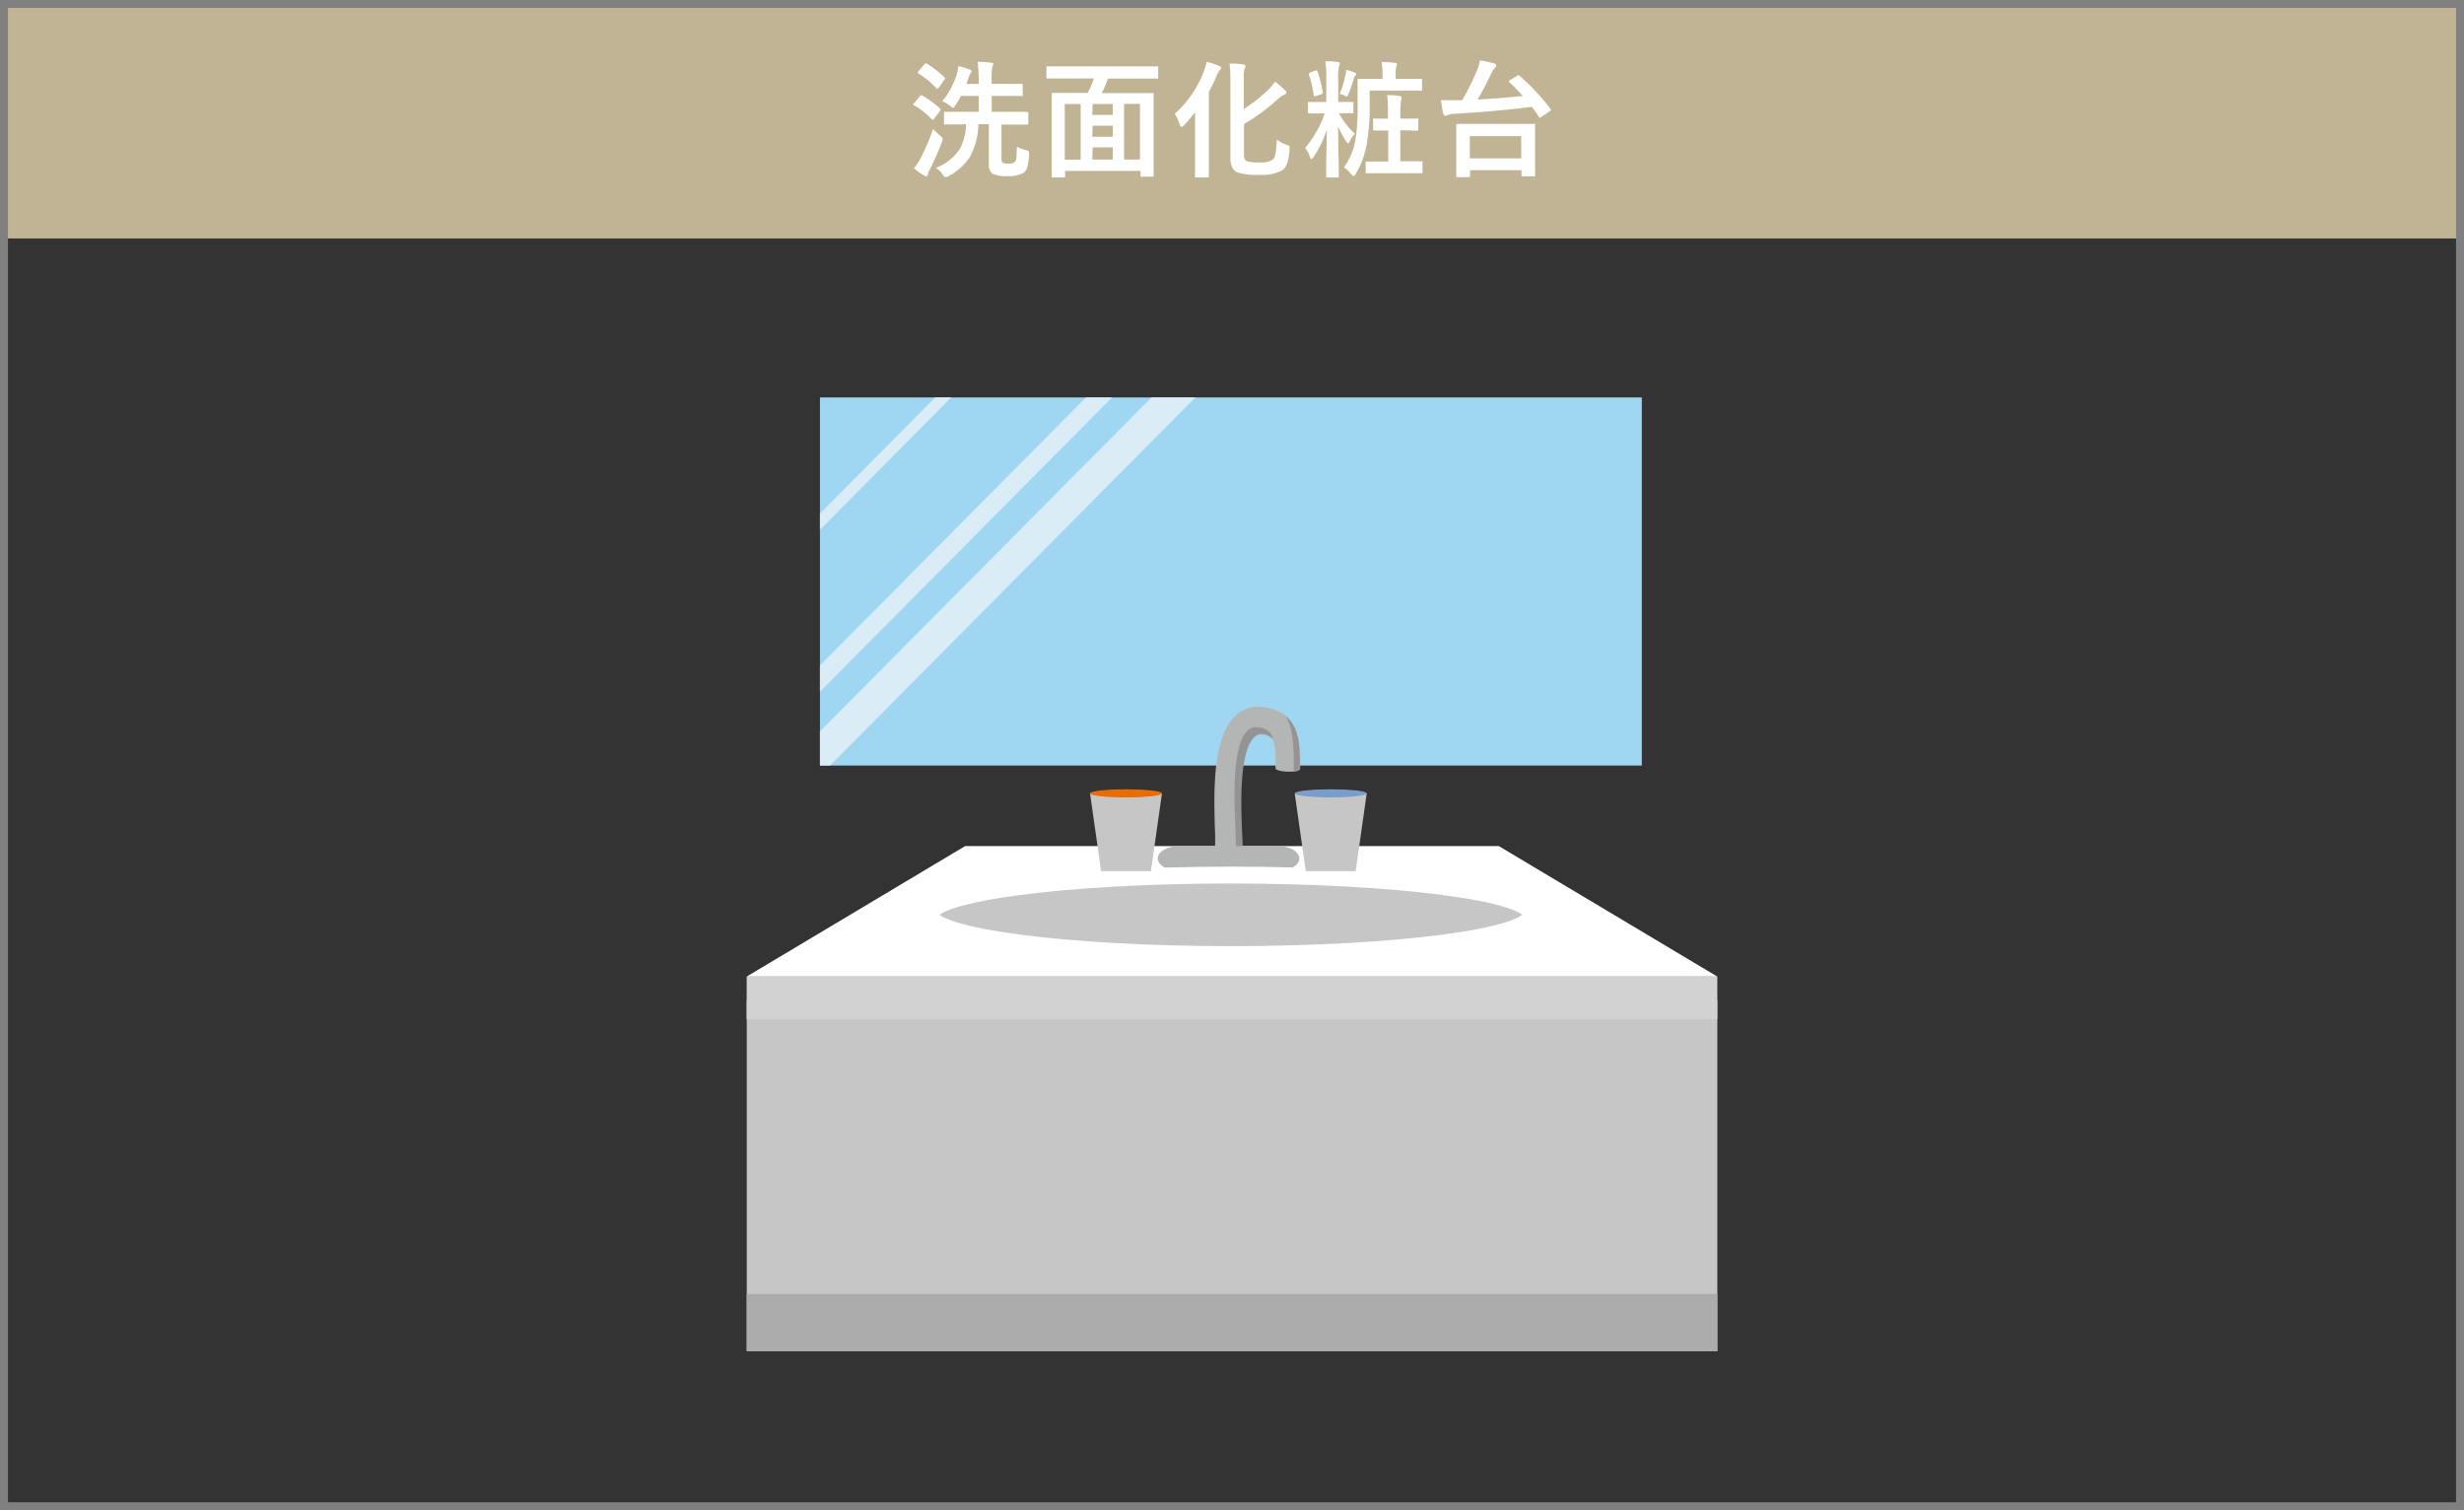<?xml version="1.0" encoding="UTF-8"?> <svg xmlns="http://www.w3.org/2000/svg" xmlns:xlink="http://www.w3.org/1999/xlink" width="310" height="190" viewBox="0 0 310 190"><rect x="0" y="0" width="310" height="190" fill="#333333" stroke="none"/><defs><style>.cls-1,.cls-12{fill:none;}.cls-2{fill:#c1b495;}.cls-3{fill:#9fd6f2;}.cls-4{clip-path:url(#clip-path);}.cls-5{fill:#daedf7;}.cls-6{fill:#c6c6c6;}.cls-7{fill:#acacac;}.cls-8{fill:#d2d2d2;}.cls-9{fill:#fff;}.cls-10{fill:#b4b5b5;}.cls-11{fill:#949494;}.cls-12{stroke:#fff;stroke-linecap:round;stroke-linejoin:round;stroke-width:2.12px;}.cls-13{fill:#e86c00;}.cls-14{fill:#7a9ecb;}.cls-15{fill:gray;}</style><clipPath id="clip-path"><rect class="cls-1" x="103.16" y="50" width="103.4" height="46.31"></rect></clipPath></defs><g id="レイヤー_2" data-name="レイヤー 2"><g id="コンテンツ"><rect class="cls-2" width="310" height="30"></rect><rect class="cls-3" x="103.16" y="50" width="103.4" height="46.31"></rect><g class="cls-4"><rect class="cls-5" x="89.15" y="67.48" width="78.38" height="3.92" transform="translate(-11.36 111.6) rotate(-45.21)"></rect><rect class="cls-5" x="93.11" y="66.24" width="55.76" height="2.33" transform="translate(-12.08 105.78) rotate(-45.21)"></rect><rect class="cls-5" x="84.5" y="61.51" width="44.09" height="1.43" transform="translate(-12.68 94) rotate(-45.21)"></rect></g><rect class="cls-6" x="93.95" y="125.83" width="122.11" height="44.17"></rect><rect class="cls-7" x="93.95" y="162.79" width="122.11" height="7.21"></rect><polygon class="cls-8" points="196.78 122.86 193.59 122.86 93.94 122.86 93.94 128.21 193.59 128.21 196.78 128.21 216.06 128.21 216.06 122.86 196.78 122.86"></polygon><polygon class="cls-9" points="188.56 106.44 155.19 106.44 121.43 106.44 93.94 122.86 216.06 122.86 188.56 106.44"></polygon><path class="cls-6" d="M192.7,115.09c0,2.78-16.94,5-37.84,5s-37.84-2.26-37.84-5,16.94-5,37.84-5S192.7,112.3,192.7,115.09Z"></path><path class="cls-10" d="M154.44,108.83a1.66,1.66,0,0,1-1.56-1.74c0-.5,0-1.21,0-2-.23-6-.24-12.13,2.37-14.86a4.11,4.11,0,0,1,3.63-1.28c4.5.57,4.79,4,4.69,7.77,0,.54-3.12.46-3.1-.1.1-4-.37-4-1.94-4.21a1.21,1.21,0,0,0-1.16.37c-1.78,1.87-1.52,8.82-1.39,12.16,0,.87,0,1.61,0,2.18A1.65,1.65,0,0,1,154.44,108.83Z"></path><path class="cls-11" d="M158.26,91.52a1.43,1.43,0,0,0-1.29.37c-2,1.87-1.69,8.82-1.55,12.16,0,.86.07,1.6.07,2.18a1.73,1.73,0,0,1-1.72,1.74,1.68,1.68,0,0,1-.71-.16,1.7,1.7,0,0,0,1.56,1,1.73,1.73,0,0,0,1.72-1.74c0-.57,0-1.31-.06-2.18-.14-3.34-.44-10.29,1.54-12.16a1.43,1.43,0,0,1,1.29-.37c.43.05.79.46,1.08.55A2,2,0,0,0,158.26,91.52Z"></path><path class="cls-11" d="M161.76,90.07c1,1.47,1.05,4.76,1,7,0,0,.76-.08.77-.34C163.58,93.93,163.46,91.5,161.76,90.07Z"></path><path class="cls-10" d="M163.47,108c0,.86-1.2,1.56-2.7,1.56H148.36c-1.49,0-2.7-.7-2.7-1.56h0c0-.86,1.21-1.56,2.7-1.56h12.41c1.5,0,2.7.7,2.7,1.56Z"></path><path class="cls-12" d="M192.7,115.09c0,2.78-16.94,5-37.84,5s-37.84-2.26-37.84-5,16.94-5,37.84-5S192.7,112.3,192.7,115.09Z"></path><path class="cls-6" d="M141.66,99.37c-2.49,0-4.51.22-4.51.51l1.38,9.71h6.27l1.38-9.71C146.18,99.59,144.16,99.37,141.66,99.37Z"></path><path class="cls-13" d="M146.19,99.81c0,.28-2,.51-4.52.51s-4.52-.23-4.52-.51,2-.51,4.52-.51S146.19,99.52,146.19,99.81Z"></path><path class="cls-6" d="M167.42,99.37c-2.5,0-4.52.22-4.52.51l1.38,9.71h6.28l1.38-9.71C171.94,99.59,169.92,99.37,167.42,99.37Z"></path><path class="cls-14" d="M171.94,99.81c0,.28-2,.51-4.52.51s-4.52-.23-4.52-.51,2-.51,4.52-.51S171.94,99.52,171.94,99.81Z"></path><path class="cls-9" d="M116,12a12.6,12.6,0,0,1,2.24,1.63.26.26,0,0,1,.09.16.46.46,0,0,1-.07.18l-.72.94c-.08.11-.14.16-.18.16a.24.24,0,0,1-.13-.08A10.73,10.73,0,0,0,115,13.24c-.08,0-.11-.08-.11-.12A.29.29,0,0,1,115,13l.69-.85c.09-.11.16-.16.21-.16A.31.31,0,0,1,116,12Zm-1,9.16a8.5,8.5,0,0,0,.8-1.19,31.06,31.06,0,0,0,1.6-3.75,7.65,7.65,0,0,0,.87.83c.22.2.33.33.33.42a1.38,1.38,0,0,1-.09.38,35.93,35.93,0,0,1-1.54,3.49,2.53,2.53,0,0,0-.24.62c0,.14-.11.21-.22.21a.62.62,0,0,1-.29-.11A9,9,0,0,1,115,21.18ZM116.6,8a13.46,13.46,0,0,1,2.21,1.71c.07.06.1.11.1.13a.42.42,0,0,1-.1.19l-.7,1q-.12.15-.18.15a.19.19,0,0,1-.12-.07,11,11,0,0,0-2.25-1.86c-.07,0-.11-.08-.11-.11a.71.71,0,0,1,.11-.18l.71-.84a.34.34,0,0,1,.18-.13A.43.43,0,0,1,116.6,8Zm4.55,7.65-2.23,0a.24.24,0,0,1-.15,0,.4.4,0,0,1,0-.15V14.22a.24.24,0,0,1,0-.15.37.37,0,0,1,.14,0l2.23,0h2v-2h-2.24a11.13,11.13,0,0,1-.71,1.18c-.13.22-.23.32-.29.32s-.17-.08-.35-.24a3.57,3.57,0,0,0-1-.58,10.56,10.56,0,0,0,1.8-3.33,5.62,5.62,0,0,0,.22-1.1,8.37,8.37,0,0,1,1.4.42c.18.06.28.14.28.22a.53.53,0,0,1-.15.27,2.89,2.89,0,0,0-.28.67c0,.08-.07.2-.13.34l-.12.32h1.56v-.45A18.24,18.24,0,0,0,123,7.78a15.27,15.27,0,0,1,1.69.11c.19,0,.28.07.28.18a1.34,1.34,0,0,1-.12.33,8.2,8.2,0,0,0-.09,1.68v.48h1.66l2.08,0c.09,0,.14,0,.16,0a.33.33,0,0,1,0,.14v1.2a.29.29,0,0,1,0,.17.24.24,0,0,1-.15,0l-2.08,0h-1.66v2H127l2.21,0c.11,0,.16.06.16.17v1.25c0,.12,0,.18-.16.18l-2.21,0h-1v4.23c0,.34.06.54.19.6a2.11,2.11,0,0,0,.74.09,1.11,1.11,0,0,0,.73-.21.86.86,0,0,0,.23-.59c0-.22,0-.67.06-1.34a4,4,0,0,0,1.12.43.93.93,0,0,1,.33.13c.05,0,.07.1.07.2s0,.11,0,.2a7.41,7.41,0,0,1-.25,1.69,1.19,1.19,0,0,1-.48.66,3.69,3.69,0,0,1-2,.39,3.79,3.79,0,0,1-1.92-.32,1.47,1.47,0,0,1-.41-1.22V15.62h-1.32A8.87,8.87,0,0,1,122,19.78a7.34,7.34,0,0,1-2.64,2.37,1,1,0,0,1-.38.14c-.1,0-.21-.1-.35-.3a3,3,0,0,0-.89-.87,6.32,6.32,0,0,0,3-2.36,6.77,6.77,0,0,0,.8-3.14Z"></path><path class="cls-9" d="M133.83,9.88l-2,0c-.13,0-.18-.05-.18-.16V8.49c0-.08,0-.13,0-.14a.24.24,0,0,1,.15,0l2,0h9.74l2,0a.29.29,0,0,1,.17,0s0,.07,0,.14V9.75c0,.08,0,.12,0,.14a.4.4,0,0,1-.15,0l-2,0h-4.16a14.64,14.64,0,0,1-.79,1.82h4.2l2.17,0c.09,0,.15,0,.16,0s0,.07,0,.15l0,3v2.9l0,4.32a.24.24,0,0,1,0,.15.4.4,0,0,1-.15,0h-1.35q-.13,0-.15,0a.22.22,0,0,1,0-.14v-.59H134v.64a.14.14,0,0,1-.18.18h-1.35a.22.22,0,0,1-.15,0,.33.33,0,0,1,0-.14l0-4.35V15.21l0-3.36c0-.09,0-.14,0-.16s.07,0,.15,0l2.17,0h2.21a13.08,13.08,0,0,0,.78-1.82Zm.13,3.21v7h2v-7Zm3.46,1.37H140V13.09h-2.53Zm0,2.74H140V15.81h-2.53Zm0,2.87H140V18.54h-2.53Zm6-7h-2v7h2Z"></path><path class="cls-9" d="M147.8,14.31a13.49,13.49,0,0,0,3.69-5.42,5.51,5.51,0,0,0,.32-1.11,10.93,10.93,0,0,1,1.56.51q.27.11.27.24a.34.34,0,0,1-.15.27,2,2,0,0,0-.4.69,20.8,20.8,0,0,1-1,2.06v8.18l0,2.43c0,.11-.06.16-.18.16h-1.39a.29.29,0,0,1-.17,0,.31.31,0,0,1,0-.13l0-2.43V16.11c0-.42,0-1.11,0-2A20.54,20.54,0,0,1,149,15.73c-.18.16-.29.24-.35.24s-.17-.12-.24-.35A5.81,5.81,0,0,0,147.8,14.31Zm12.84,3.26a4.82,4.82,0,0,0,1.24.65,1.44,1.44,0,0,1,.3.14.25.25,0,0,1,.06.19s0,.11,0,.23a6.51,6.51,0,0,1-.34,1.86,1.74,1.74,0,0,1-.59.8,5.46,5.46,0,0,1-2.9.55,7.57,7.57,0,0,1-2.78-.32A1.33,1.33,0,0,1,155,21a2.61,2.61,0,0,1-.2-1.12V9.82A13.64,13.64,0,0,0,154.68,8c.62,0,1.19,0,1.71.11.2,0,.31.09.31.21a.77.77,0,0,1-.11.31,3.08,3.08,0,0,0-.11,1.08v4a18.18,18.18,0,0,0,3-2.35,5.71,5.71,0,0,0,.94-1.09,11.85,11.85,0,0,1,1.24,1.06.46.46,0,0,1,.18.32c0,.11-.09.2-.27.25a3.39,3.39,0,0,0-.84.61,26.18,26.18,0,0,1-4.22,3.1v3.8a1.43,1.43,0,0,0,.11.65.62.62,0,0,0,.34.26,6.92,6.92,0,0,0,1.59.11,2.5,2.5,0,0,0,1.64-.4Q160.55,19.68,160.64,17.57Z"></path><path class="cls-9" d="M166.75,7.71c.51,0,1,0,1.56.11.18,0,.26.07.26.17a1.25,1.25,0,0,1-.12.35,7.44,7.44,0,0,0-.09,1.62v2.87h.08l1.66,0c.1,0,.15,0,.17,0a.24.24,0,0,1,0,.15v1.12c0,.08,0,.13,0,.14s-.07,0-.16,0l-1.65,0a9.22,9.22,0,0,0,2,2.58,3.53,3.53,0,0,0-.63.91c-.09.19-.17.29-.23.29s-.13-.08-.24-.24a11.14,11.14,0,0,1-1-1.86c0,1.38,0,2.86.07,4.44,0,.22,0,.67,0,1.35v.46c0,.09,0,.14,0,.16s-.07,0-.14,0H167q-.13,0-.15,0a.24.24,0,0,1,0-.15q0-.08,0-1c0-1.85.08-3.48.08-4.87a13.23,13.23,0,0,1-1.69,3.46c-.11.17-.19.25-.24.25s-.13-.1-.19-.29a4.48,4.48,0,0,0-.6-1.13,13.45,13.45,0,0,0,2.45-4.33h-.27l-1.66,0c-.12,0-.18-.06-.18-.17V13a.29.29,0,0,1,0-.17.4.4,0,0,1,.15,0l1.66,0h.5V10A16.78,16.78,0,0,0,166.75,7.71Zm-1,1.28a15.2,15.2,0,0,1,.67,2.58.54.54,0,0,0,0,.08c0,.09-.07.17-.2.21l-.67.22-.19.05s-.07-.05-.08-.14a12.43,12.43,0,0,0-.61-2.6.89.89,0,0,1,0-.11c0-.07.07-.12.2-.18l.61-.21a.34.34,0,0,1,.16-.05S165.73,8.89,165.77,9Zm2.8,2.83a11.79,11.79,0,0,0,.72-2.38,3.1,3.1,0,0,0,.09-.66,8.27,8.27,0,0,1,1.1.36c.11,0,.17.12.17.19a.17.17,0,0,1-.09.16.62.62,0,0,0-.2.36,17.41,17.41,0,0,1-.7,2c-.09.2-.16.3-.22.3a.75.75,0,0,1-.32-.15A2.41,2.41,0,0,0,168.57,11.82Zm3.77-.43v1.54a28.45,28.45,0,0,1-.38,5.28,11.33,11.33,0,0,1-1.37,3.66c-.12.19-.21.29-.28.29s-.17-.09-.32-.27a3.36,3.36,0,0,0-.9-.83,8.1,8.1,0,0,0,1.47-3.54,24.89,24.89,0,0,0,.26-4.42l0-3c0-.13.05-.18.16-.18l2.1,0h.88V9.49a10.25,10.25,0,0,0-.12-1.7q.56,0,1.68.12c.16,0,.25.07.25.17a1.16,1.16,0,0,1-.1.34,5.11,5.11,0,0,0-.06,1.07v.43h1.16l2,0c.09,0,.14,0,.16,0s0,.07,0,.15v1.18q0,.13,0,.15s-.07,0-.15,0l-2,0Zm4.31,5h-.45v3.9h.72l1.92,0c.09,0,.14,0,.15,0a.28.28,0,0,1,0,.16v1.19a.24.24,0,0,1,0,.15.44.44,0,0,1-.15,0l-1.92,0h-3l-1.93,0a.24.24,0,0,1-.15,0,.22.22,0,0,1,0-.14V20.48c0-.09,0-.14,0-.16s.07,0,.15,0l1.93,0h.76v-3.9h-.08l-1.65,0a.14.14,0,0,1-.18-.18V15.09a.25.25,0,0,1,0-.17.22.22,0,0,1,.14,0l1.65,0h.08v-.67c0-.81,0-1.56-.11-2.28.54,0,1.06,0,1.57.11.16,0,.24.08.24.19a.59.59,0,0,1,0,.21,1.37,1.37,0,0,0-.05.18,8.56,8.56,0,0,0-.09,1.58v.68h.45l1.65,0a.22.22,0,0,1,.15,0,.28.28,0,0,1,0,.16v1.18a.14.14,0,0,1-.18.18Z"></path><path class="cls-9" d="M191.18,9.53a27.87,27.87,0,0,1,3.88,4.15.29.29,0,0,1,.08.14s-.06.1-.18.18l-1,.69a.83.83,0,0,1-.22.13s-.06,0-.12-.11c-.33-.5-.63-.92-.9-1.27-3,.39-6.24.67-9.66.87a2.41,2.41,0,0,0-.89.16,1.42,1.42,0,0,1-.32.1c-.12,0-.21-.09-.26-.25-.08-.31-.19-.88-.31-1.71.36,0,.71,0,1.07,0H183l.95,0a29.17,29.17,0,0,0,1.94-3.92,5.9,5.9,0,0,0,.3-1.09,17.08,17.08,0,0,1,1.76.37c.19.06.29.15.29.27a.44.44,0,0,1-.14.28,2.42,2.42,0,0,0-.52.8c-.52,1.12-1.08,2.18-1.68,3.2q3.07-.16,5.68-.45c-.49-.55-1-1.11-1.66-1.7-.06,0-.09-.09-.09-.13s.05-.11.15-.17l.9-.54a.35.35,0,0,1,.19-.09A.25.25,0,0,1,191.18,9.53Zm-6.46,12.76h-1.36c-.08,0-.13,0-.15,0a.3.3,0,0,1,0-.14l0-2.9V17.75l0-2c0-.11.06-.16.17-.16l2.2,0h5.19l2.18,0a.31.31,0,0,1,.18,0,.31.31,0,0,1,0,.13l0,1.78v1.64l0,2.9a.22.22,0,0,1,0,.14.51.51,0,0,1-.16,0h-1.38c-.12,0-.17-.06-.17-.16v-.61h-6.47v.67c0,.08,0,.14,0,.16A.42.42,0,0,1,184.72,22.29Zm.2-5.16v2.79h6.47V17.13Z"></path><path class="cls-15" d="M309,1V189H1V1H309m1-1H0V190H310V0Z"></path></g></g></svg> 